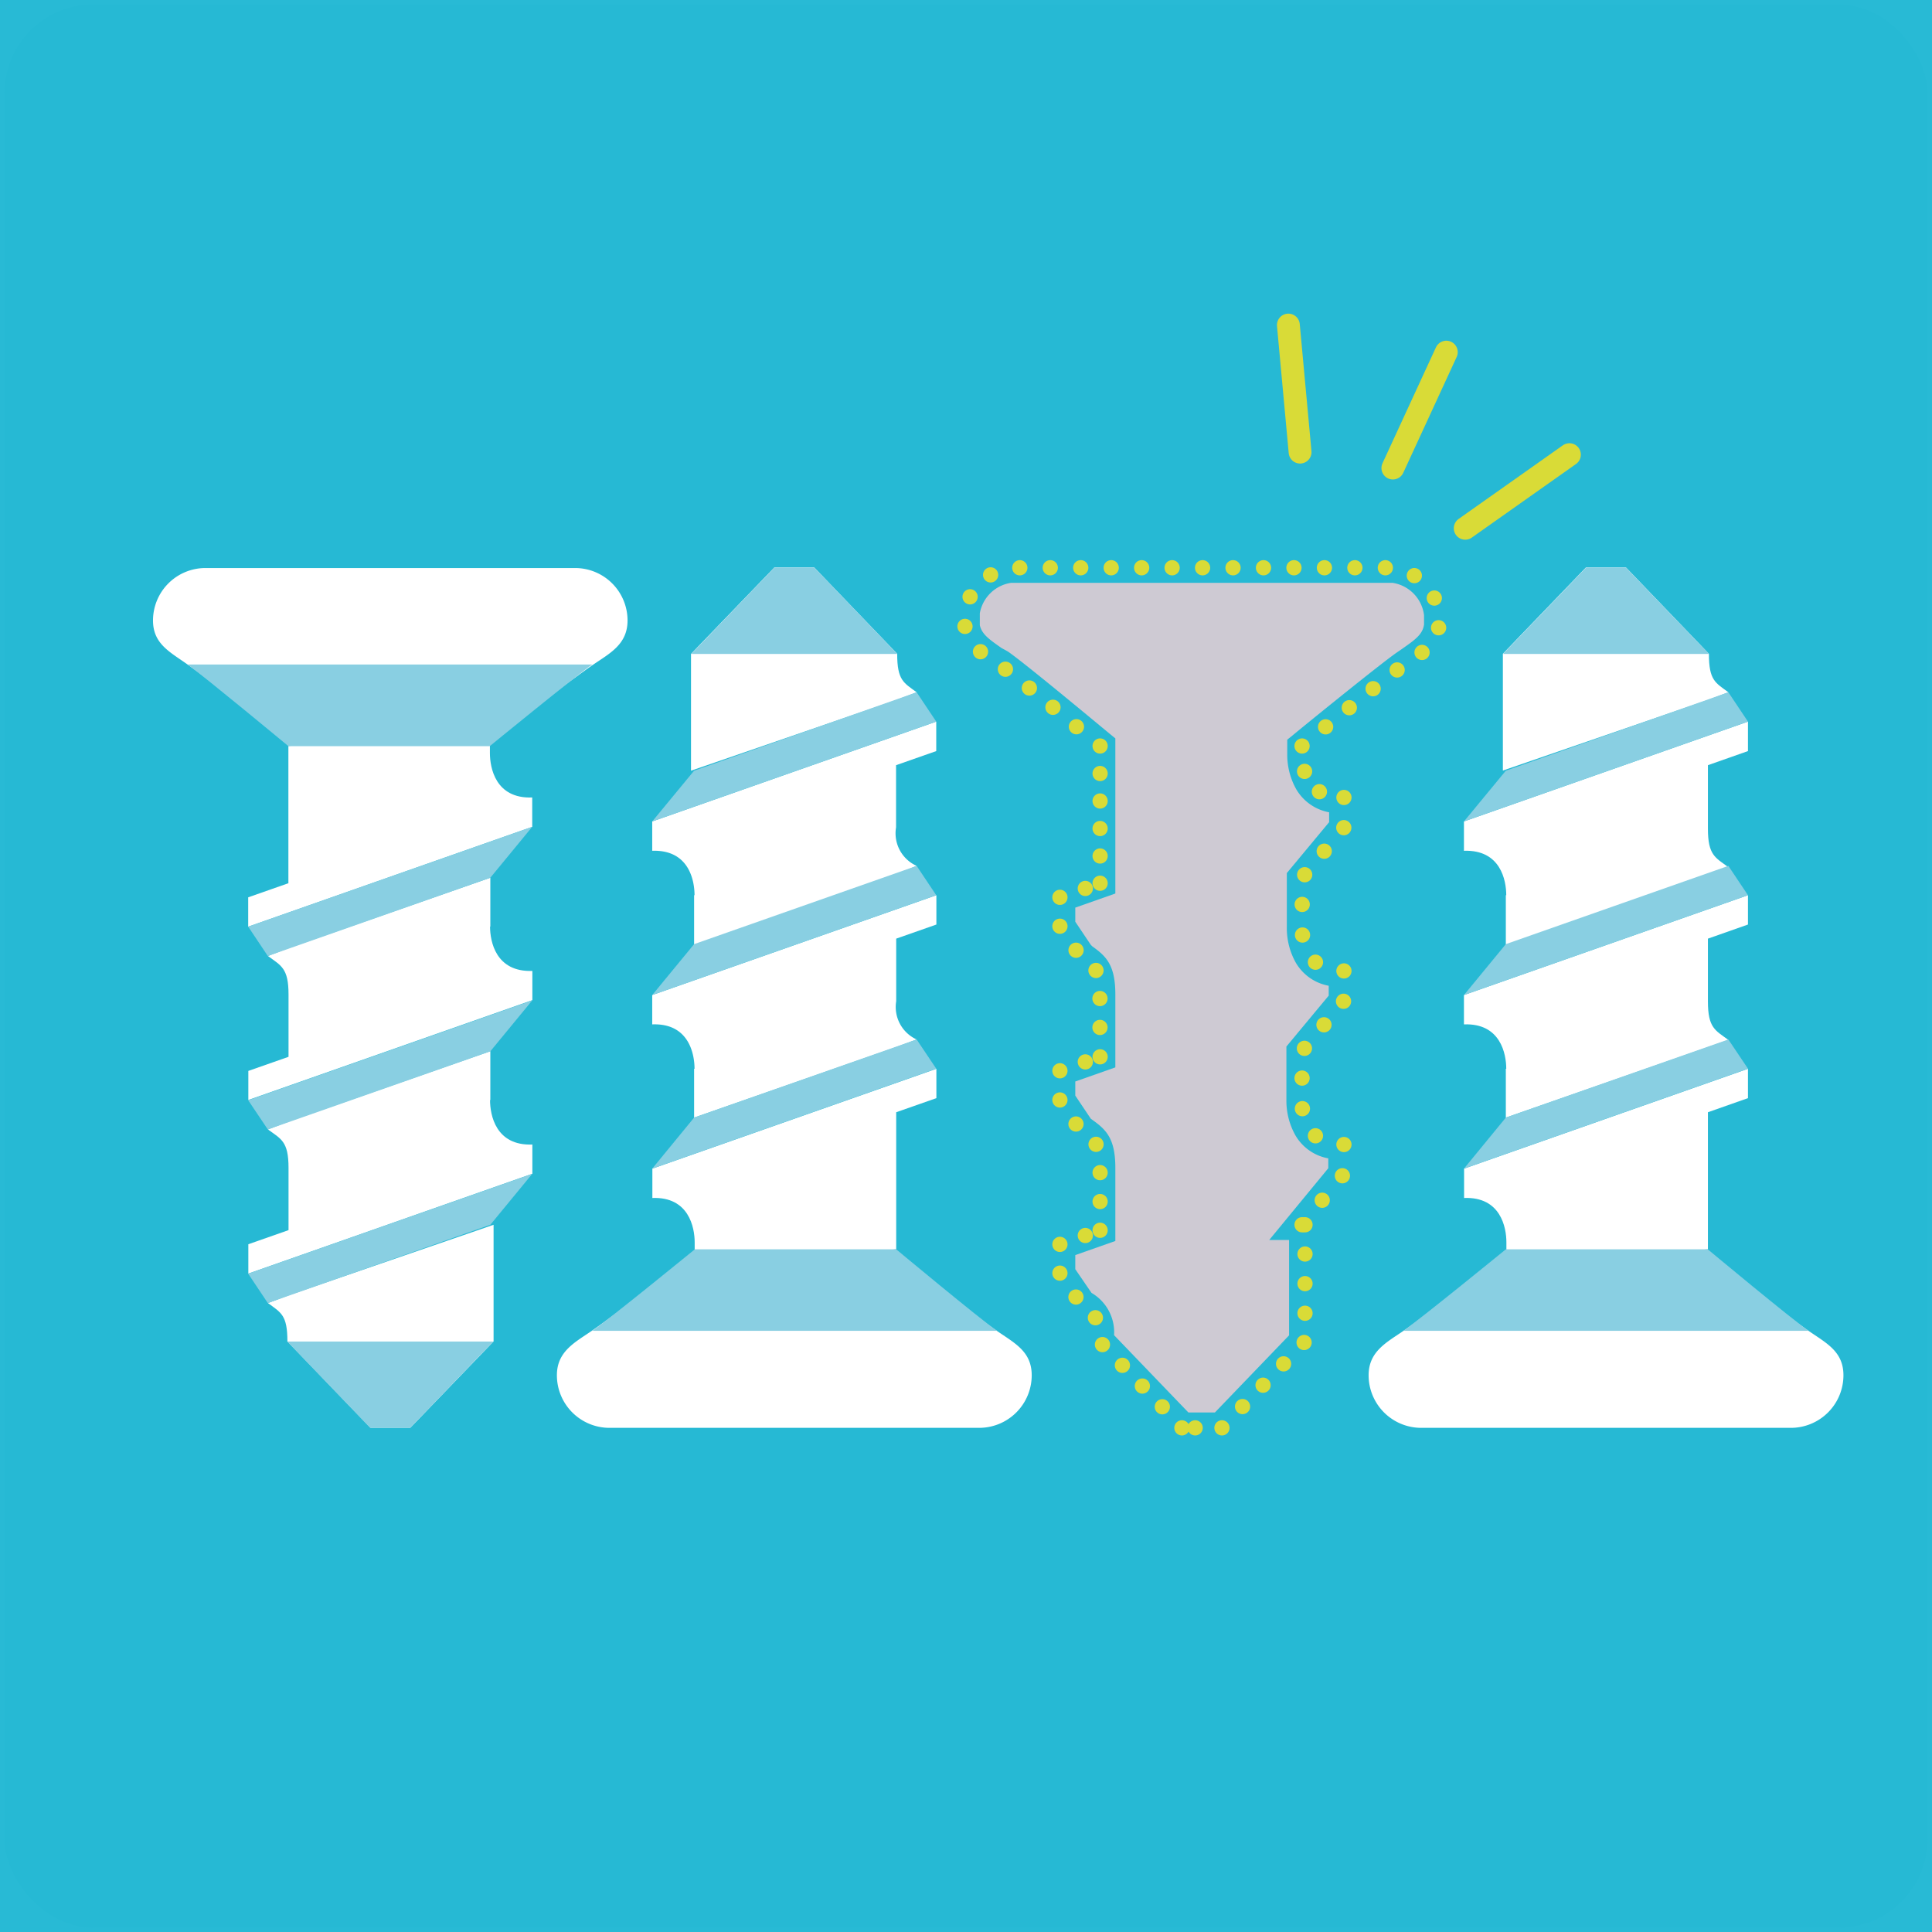 <svg id="レイヤー_1" data-name="レイヤー 1" xmlns="http://www.w3.org/2000/svg" xmlns:xlink="http://www.w3.org/1999/xlink" width="137" height="137" viewBox="0 0 137 137"><defs><clipPath id="clip-path"><rect x="69.48" y="41.33" width="31.5" height="58.83" fill="none"/></clipPath></defs><title>icon_fall03</title><rect width="137" height="137" fill="#28bad5"/><rect x="0.32" y="0.32" width="136.36" height="136.37" rx="6.28" ry="6.28" fill="#26b9d4"/><path d="M34.77,65.71V62.24l-14.33,5L19,67.79c.93.69,1.46.85,1.46,2.73v4.42l-2.85,1V78l20.14-7.08V68.85c-2.6.09-3-2.1-3-3.15" fill="#fff"/><path d="M34.77,78V74.54l-14.33,5L19,80.09c.93.68,1.46.84,1.46,2.72v4.42l-2.85,1v2.08l20.14-7.08V81.16c-2.6.1-3-2.1-3-3.15" fill="#fff"/><path d="M19,92.4c.93.69,1.38.84,1.38,2.72l5.89,6.12h2.83L35,95.12V86.85l-14.53,5Z" fill="#fff"/><polyline points="20.37 95.13 26.25 101.25 29.09 101.25 34.98 95.13" fill="#89cfe2"/><path d="M20.45,52.9v9.73l-2.85,1v2.08l20.14-7.08V56.55c-2.6.1-3-2.1-3-3.15V51.65" fill="#fff"/><path d="M21.2,52.9S14.53,48,13.3,47.12,10.85,45.67,10.85,44a3.72,3.72,0,0,1,3.72-3.72H40.78A3.72,3.72,0,0,1,44.5,44c0,1.7-1.27,2.33-2.45,3.14s-7.89,5.79-7.89,5.79Z" fill="#fff"/><path d="M42,47.12c-1.23.85-7.27,5.79-7.27,5.79H20.45S14.53,48,13.3,47.12" fill="#89cfe2"/><polygon points="17.6 65.71 18.99 67.79 34.77 62.24 37.74 58.63 17.6 65.71" fill="#89cfe2"/><polygon points="17.6 78.02 18.99 80.09 34.77 74.55 37.74 70.94 17.6 78.02" fill="#89cfe2"/><polygon points="17.6 90.32 18.99 92.4 34.77 86.85 37.74 83.24 17.6 90.32" fill="#89cfe2"/><path d="M49.22,75.79v3.46l14.32-5L65,73.71A2.53,2.53,0,0,1,63.55,71V66.56l2.85-1V63.48L46.25,70.56v2.08c2.6-.1,3,2.1,3,3.15" fill="#fff"/><path d="M49.22,63.48V67l14.32-5L65,61.4a2.53,2.53,0,0,1-1.46-2.73V54.26l2.85-1V51.17L46.25,58.25v2.08c2.6-.09,3,2.1,3,3.15" fill="#fff"/><path d="M65,49.09c-.92-.68-1.38-.84-1.38-2.73l-5.88-6.12H54.91L49,46.37v8.28l14.53-5Z" fill="#fff"/><polyline points="63.63 46.37 57.75 40.25 54.91 40.25 49.02 46.37" fill="#89cfe2"/><path d="M63.55,88.59V78.87l2.85-1V75.79L46.26,82.87v2.08c2.59-.1,3,2.1,3,3.14v1.75" fill="#fff"/><path d="M62.8,88.59s6.66,4.93,7.9,5.79,2.46,1.45,2.46,3.14a3.73,3.73,0,0,1-3.73,3.73H43.22a3.73,3.73,0,0,1-3.73-3.73c0-1.69,1.28-2.33,2.46-3.14s7.89-5.79,7.89-5.79Z" fill="#fff"/><path d="M42,94.37c1.23-.85,7.27-5.78,7.27-5.78H63.55s5.92,4.93,7.15,5.78" fill="#89cfe2"/><polygon points="66.39 75.78 65 73.71 49.22 79.25 46.25 82.87 66.39 75.78" fill="#89cfe2"/><polygon points="66.39 63.48 65 61.4 49.22 66.95 46.25 70.56 66.39 63.48" fill="#89cfe2"/><polygon points="66.39 51.17 65 49.09 49.22 54.65 46.25 58.25 66.39 51.17" fill="#89cfe2"/><path d="M106.78,75.79v3.46l14.33-5,1.45-.51c-.93-.68-1.45-.85-1.45-2.73V66.56l2.84-1V63.48l-20.14,7.08v2.08c2.6-.1,3,2.1,3,3.15" fill="#fff"/><path d="M106.78,63.48V67l14.33-5,1.45-.51c-.93-.68-1.45-.85-1.45-2.73V54.26l2.84-1V51.17l-20.14,7.08v2.08c2.6-.09,3,2.1,3,3.15" fill="#fff"/><path d="M122.56,49.09c-.92-.68-1.38-.84-1.38-2.73l-5.88-6.12h-2.84l-5.89,6.12v8.28l14.52-5Z" fill="#fff"/><polyline points="121.19 46.37 115.3 40.25 112.47 40.25 106.58 46.37" fill="#89cfe2"/><path d="M121.11,88.59V78.87l2.84-1V75.79l-20.13,7.08v2.08c2.6-.1,3,2.1,3,3.14v1.75" fill="#fff"/><path d="M120.36,88.59s6.66,4.93,7.9,5.79,2.46,1.45,2.46,3.14a3.73,3.73,0,0,1-3.73,3.73H100.78a3.73,3.73,0,0,1-3.73-3.73c0-1.69,1.28-2.33,2.46-3.14s7.89-5.79,7.89-5.79Z" fill="#fff"/><path d="M99.51,94.37c1.23-.85,7.27-5.78,7.27-5.78H121.1s5.92,4.93,7.15,5.78" fill="#89cfe2"/><polygon points="123.95 75.78 122.56 73.71 106.78 79.25 103.81 82.87 123.95 75.78" fill="#89cfe2"/><polygon points="123.95 63.48 122.56 61.4 106.78 66.95 103.81 70.56 123.95 63.48" fill="#89cfe2"/><polygon points="123.95 51.17 122.56 49.09 106.78 54.65 103.81 58.25 123.95 51.17" fill="#89cfe2"/><line x1="78.01" y1="87.24" x2="78.01" y2="87.24" fill="none" stroke="#d9db37" stroke-linecap="round" stroke-linejoin="round" stroke-width="1.08"/><line x1="76.96" y1="87.61" x2="76.25" y2="87.86" fill="none" stroke="#d9db37" stroke-linecap="round" stroke-linejoin="round" stroke-width="1.08" stroke-dasharray="0 1.51"/><line x1="75.16" y1="88.24" x2="75.16" y2="88.24" fill="none" stroke="#d9db37" stroke-linecap="round" stroke-linejoin="round" stroke-width="1.08"/><path d="M75.16,90.28v0l1.39,2.07c.93.69,1.37.85,1.37,2.73l5.18,5.38" fill="none" stroke="#d9db37" stroke-linecap="round" stroke-linejoin="round" stroke-width="1.08" stroke-dasharray="0 2.04"/><line x1="83.81" y1="101.25" x2="83.81" y2="101.25" fill="none" stroke="#d9db37" stroke-linecap="round" stroke-linejoin="round" stroke-width="1.08"/><line x1="84.75" y1="101.25" x2="85.45" y2="101.25" fill="none" stroke="#d9db37" stroke-linecap="round" stroke-linejoin="round" stroke-width="1.08" stroke-dasharray="0 1.42"/><line x1="86.65" y1="101.25" x2="86.65" y2="101.25" fill="none" stroke="#d9db37" stroke-linecap="round" stroke-linejoin="round" stroke-width="1.08"/><polyline points="88.11 99.74 92.54 95.13 92.54 87.9" fill="none" stroke="#d9db37" stroke-linecap="round" stroke-linejoin="round" stroke-width="1.08" stroke-dasharray="0 2.1"/><line x1="92.54" y1="86.85" x2="92.54" y2="86.85" fill="none" stroke="#d9db37" stroke-linecap="round" stroke-linejoin="round" stroke-width="1.08"/><line x1="92.33" y1="86.85" x2="92.33" y2="86.85" fill="none" stroke="#d9db37" stroke-linecap="round" stroke-linejoin="round" stroke-width="1.08"/><polyline points="93.76 85.11 95.3 83.24 95.3 82.28" fill="none" stroke="#d9db37" stroke-linecap="round" stroke-linejoin="round" stroke-width="1.08" stroke-dasharray="0 2.25"/><line x1="95.3" y1="81.16" x2="95.3" y2="81.16" fill="none" stroke="#d9db37" stroke-linecap="round" stroke-linejoin="round" stroke-width="1.08"/><path d="M93.28,80.54A3.43,3.43,0,0,1,92.33,78V74.54l3-3.61v-1" fill="none" stroke="#d9db37" stroke-linecap="round" stroke-linejoin="round" stroke-width="1.08" stroke-dasharray="0 2.17"/><line x1="95.3" y1="68.85" x2="95.3" y2="68.85" fill="none" stroke="#d9db37" stroke-linecap="round" stroke-linejoin="round" stroke-width="1.08"/><path d="M93.28,68.23a3.42,3.42,0,0,1-.94-2.52V62.24l3-3.61v-1" fill="none" stroke="#d9db37" stroke-linecap="round" stroke-linejoin="round" stroke-width="1.08" stroke-dasharray="0 2.17"/><line x1="95.3" y1="56.55" x2="95.3" y2="56.55" fill="none" stroke="#d9db37" stroke-linecap="round" stroke-linejoin="round" stroke-width="1.08"/><path d="M93.56,56.14a3,3,0,0,1-1.21-2.33" fill="none" stroke="#d9db37" stroke-linecap="round" stroke-linejoin="round" stroke-width="1.08" stroke-dasharray="0 1.81"/><line x1="92.33" y1="52.9" x2="92.33" y2="52.9" fill="none" stroke="#d9db37" stroke-linecap="round" stroke-linejoin="round" stroke-width="1.08"/><path d="M94,51.54c1.89-1.53,4.79-3.86,5.6-4.42,1.18-.81,2.46-1.44,2.46-3.14a3.73,3.73,0,0,0-3.73-3.72H72.13A3.72,3.72,0,0,0,68.4,44c0,1.7,1.28,2.33,2.45,3.14,1,.65,4.66,3.71,6.33,5.1" fill="none" stroke="#d9db37" stroke-linecap="round" stroke-linejoin="round" stroke-width="1.08" stroke-dasharray="0 2.16"/><line x1="78.01" y1="52.9" x2="78.01" y2="52.9" fill="none" stroke="#d9db37" stroke-linecap="round" stroke-linejoin="round" stroke-width="1.08"/><polyline points="78.01 54.85 78.01 54.97 78.01 58.21 78.01 61.65" fill="none" stroke="#d9db37" stroke-linecap="round" stroke-linejoin="round" stroke-width="1.08" stroke-dasharray="0 1.95"/><line x1="78.01" y1="62.63" x2="78.01" y2="62.63" fill="none" stroke="#d9db37" stroke-linecap="round" stroke-linejoin="round" stroke-width="1.08"/><line x1="76.96" y1="63" x2="76.25" y2="63.25" fill="none" stroke="#d9db37" stroke-linecap="round" stroke-linejoin="round" stroke-width="1.08" stroke-dasharray="0 1.51"/><line x1="75.16" y1="63.63" x2="75.16" y2="63.63" fill="none" stroke="#d9db37" stroke-linecap="round" stroke-linejoin="round" stroke-width="1.08"/><path d="M75.16,65.68v0l1.39,2.07A2.53,2.53,0,0,1,78,70.52v3.39" fill="none" stroke="#d9db37" stroke-linecap="round" stroke-linejoin="round" stroke-width="1.08" stroke-dasharray="0 2.05"/><line x1="78.01" y1="74.94" x2="78.01" y2="74.94" fill="none" stroke="#d9db37" stroke-linecap="round" stroke-linejoin="round" stroke-width="1.08"/><line x1="76.96" y1="75.3" x2="76.25" y2="75.55" fill="none" stroke="#d9db37" stroke-linecap="round" stroke-linejoin="round" stroke-width="1.08" stroke-dasharray="0 1.51"/><line x1="75.16" y1="75.93" x2="75.16" y2="75.93" fill="none" stroke="#d9db37" stroke-linecap="round" stroke-linejoin="round" stroke-width="1.08"/><path d="M75.16,78v0l1.39,2.08c.93.68,1.46.84,1.46,2.73v3.39" fill="none" stroke="#d9db37" stroke-linecap="round" stroke-linejoin="round" stroke-width="1.08" stroke-dasharray="0 2.05"/><line x1="91.36" y1="23.05" x2="92.19" y2="32.06" fill="none" stroke="#d9db37" stroke-linecap="round" stroke-linejoin="round" stroke-width="1.62"/><line x1="103.9" y1="37.46" x2="111.29" y2="32.24" fill="none" stroke="#d9db37" stroke-linecap="round" stroke-linejoin="round" stroke-width="1.62"/><line x1="98.77" y1="33.19" x2="102.56" y2="24.97" fill="none" stroke="#d9db37" stroke-linecap="round" stroke-linejoin="round" stroke-width="1.62"/><g clip-path="url(#clip-path)"><path d="M84.27,100.16,79,94.68a3.23,3.23,0,0,0-1.6-3l0,0L76.25,90V89l2.84-1V82.82c0-2.09-.65-2.71-1.63-3.41l-.11-.08-1.1-1.64v-1l2.84-1V70.52c0-2.09-.65-2.71-1.63-3.41L77.35,67l-1.1-1.64v-1l2.84-1v-11l-.39-.32c-.25-.2-6-5-7.23-5.84L71,45.94c-1-.71-1.56-1.08-1.56-2a2.65,2.65,0,0,1,2.64-2.64H98.33A2.65,2.65,0,0,1,101,44c0,.89-.5,1.26-1.56,2l-.42.29c-1.25.87-7.1,5.63-7.34,5.84l-.4.32v1a5,5,0,0,0,.64,2.52,3.42,3.42,0,0,0,2.33,1.63v.7l-3,3.61v3.85a5,5,0,0,0,.64,2.51,3.41,3.41,0,0,0,2.33,1.63v.7l-3,3.61V78a5,5,0,0,0,.64,2.51,3.39,3.39,0,0,0,2.33,1.63v.7L90,87.93h1.41v6.76l-5.26,5.47Z" fill="#cecad3"/></g></svg>